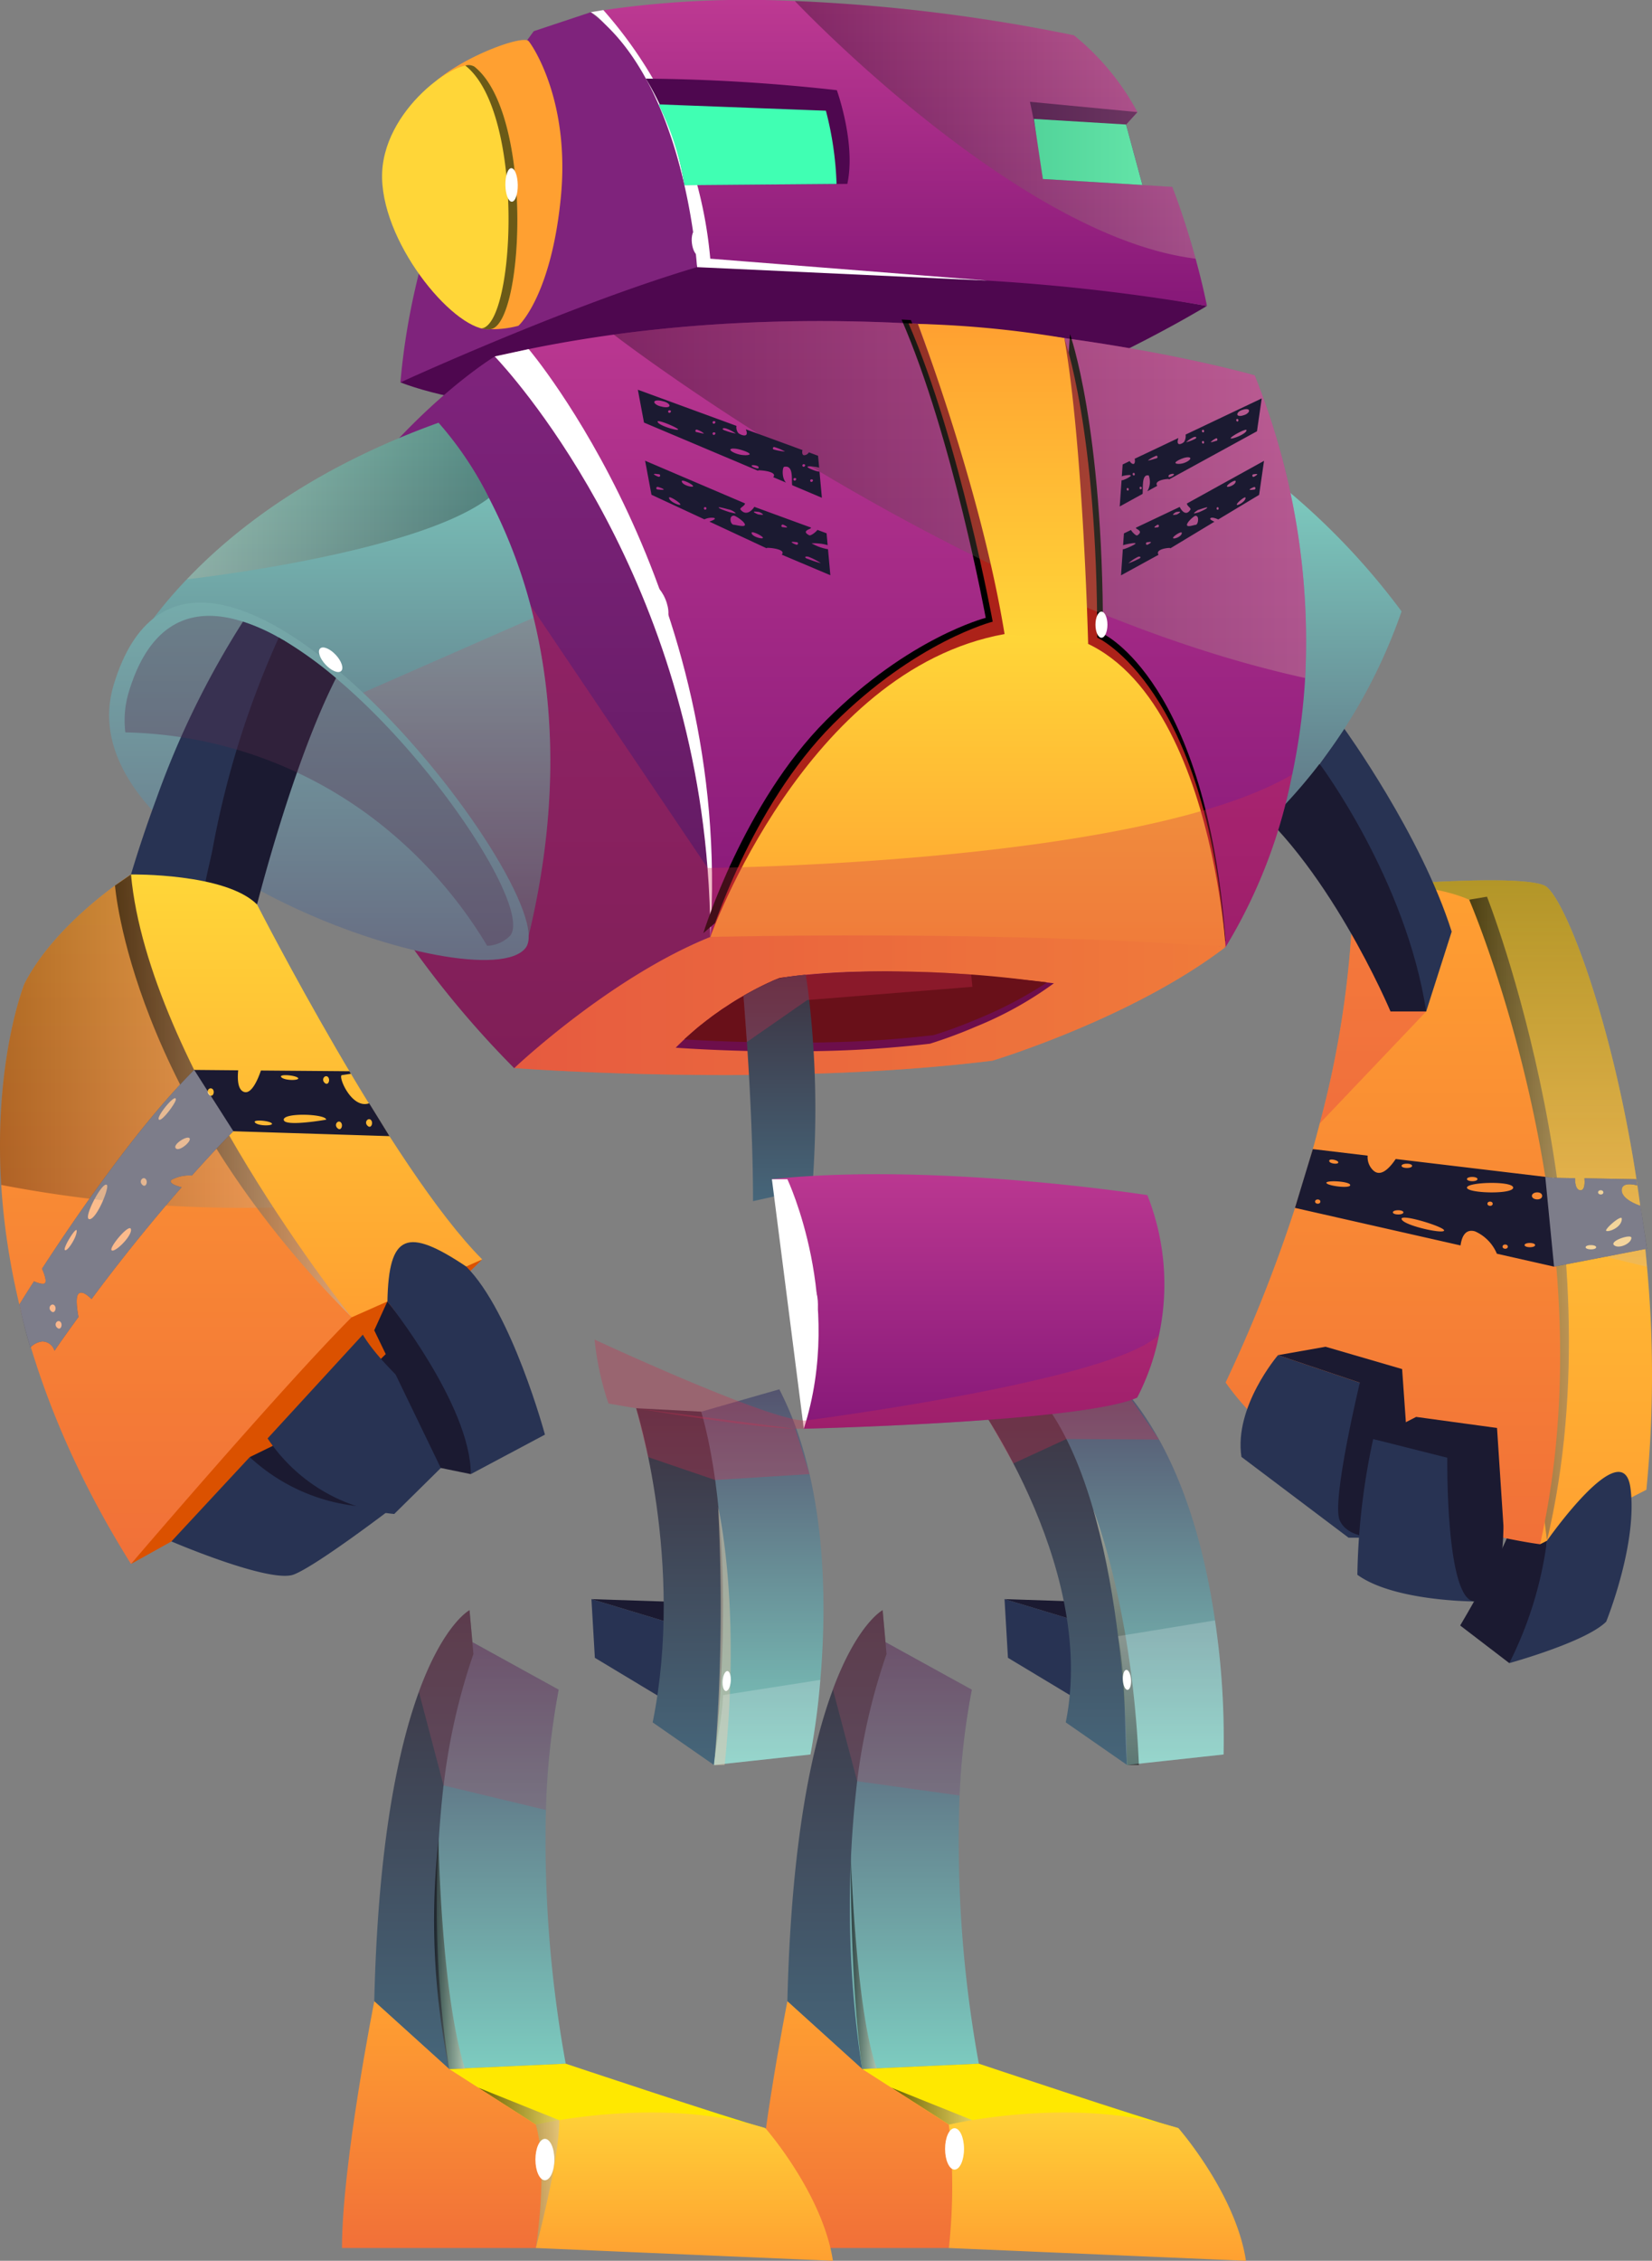<svg xmlns="http://www.w3.org/2000/svg" xmlns:xlink="http://www.w3.org/1999/xlink" width="144.619" height="197.82" viewBox="0 0 144.619 197.82">
  <rect x="0" y="0" width="144.619" height="197.82" fill="#808080" stroke="none"/>
  <defs>
    <linearGradient id="linear-gradient" x1="0.5" y1="1" x2="0.5" gradientUnits="objectBoundingBox">
      <stop offset="0" stop-color="#7dccc0"/>
      <stop offset="0.996" stop-color="#54546f"/>
    </linearGradient>
    <linearGradient id="linear-gradient-2" x1="0.5" y1="1" x2="0.5" gradientUnits="objectBoundingBox">
      <stop offset="0" stop-color="#46667a"/>
      <stop offset="0.996" stop-color="#3c3341"/>
    </linearGradient>
    <linearGradient id="linear-gradient-3" y1="0.5" x2="1" y2="0.5" gradientUnits="objectBoundingBox">
      <stop offset="0"/>
      <stop offset="0.996" stop-color="#cebda2"/>
    </linearGradient>
    <linearGradient id="linear-gradient-4" x1="0.5" y1="1" x2="0.5" gradientUnits="objectBoundingBox">
      <stop offset="0" stop-color="#f17038"/>
      <stop offset="1" stop-color="#ffa031"/>
    </linearGradient>
    <linearGradient id="linear-gradient-5" x1="0.5" y1="1" x2="0.5" gradientUnits="objectBoundingBox">
      <stop offset="0" stop-color="#ffa031"/>
      <stop offset="1" stop-color="#ffd638"/>
    </linearGradient>
    <linearGradient id="linear-gradient-6" x1="0.5" y1="1" x2="0.5" y2="0" xlink:href="#linear-gradient"/>
    <linearGradient id="linear-gradient-7" x1="0.5" y1="1" x2="0.5" y2="0" xlink:href="#linear-gradient-2"/>
    <linearGradient id="linear-gradient-9" x1="0" y1="0.5" x2="1" y2="0.5" xlink:href="#linear-gradient-3"/>
    <linearGradient id="linear-gradient-12" x1="0.5" y1="1" x2="0.5" gradientUnits="objectBoundingBox">
      <stop offset="0.004" stop-color="#cebda2"/>
      <stop offset="1"/>
    </linearGradient>
    <linearGradient id="linear-gradient-16" x1="0.5" y1="1" x2="0.5" y2="0" xlink:href="#linear-gradient-3"/>
    <linearGradient id="linear-gradient-22" x1="0.5" y1="1" x2="0.5" gradientUnits="objectBoundingBox">
      <stop offset="0.004" stop-color="#54546f"/>
      <stop offset="1" stop-color="#7dccc0"/>
    </linearGradient>
    <linearGradient id="linear-gradient-23" x1="0" y1="0.5" x2="1" y2="0.5" xlink:href="#linear-gradient-4"/>
    <linearGradient id="linear-gradient-24" x1="0.5" y1="1" x2="0.5" gradientUnits="objectBoundingBox">
      <stop offset="0" stop-color="#861878"/>
      <stop offset="1" stop-color="#bd3992"/>
    </linearGradient>
    <linearGradient id="linear-gradient-25" x1="3.405" y1="2.667" x2="3.405" y2="1.623" gradientUnits="objectBoundingBox">
      <stop offset="0" stop-color="#5a185b"/>
      <stop offset="1" stop-color="#7f237c"/>
    </linearGradient>
    <linearGradient id="linear-gradient-26" x1="6.889" y1="3.105" x2="6.889" y2="2.098" xlink:href="#linear-gradient-4"/>
    <linearGradient id="linear-gradient-27" x1="6.789" y1="3.306" x2="6.789" y2="2.316" xlink:href="#linear-gradient-5"/>
    <linearGradient id="linear-gradient-28" x1="16.089" y1="2.811" x2="17.403" y2="2.811" xlink:href="#linear-gradient-3"/>
    <radialGradient id="radial-gradient" cx="192.969" cy="-2760.53" r="13.952" gradientTransform="matrix(0.452, 0.043, -0.043, 0.452, 51.355, -2180.268)" gradientUnits="userSpaceOnUse">
      <stop offset="0" stop-color="#00e0a1"/>
      <stop offset="1" stop-color="#40ffb3"/>
    </radialGradient>
    <radialGradient id="radial-gradient-2" cx="-130.529" cy="-1675.211" r="6.618" gradientTransform="matrix(0.606, 0.058, -0.058, 0.606, -142.066, -1130.175)" xlink:href="#radial-gradient"/>
    <linearGradient id="linear-gradient-29" x1="0.5" y1="1" x2="0.5" y2="0" xlink:href="#linear-gradient-25"/>
    <radialGradient id="radial-gradient-3" cx="-1385.276" cy="8359.247" r="10.698" gradientTransform="translate(1165.915 -7057.442) scale(1.986 1.986)" gradientUnits="userSpaceOnUse">
      <stop offset="0" stop-color="#cebda2"/>
      <stop offset="1"/>
    </radialGradient>
    <radialGradient id="radial-gradient-4" cx="-2809.704" cy="19388.736" r="5.564" gradientTransform="translate(6606.863 -45636.666) scale(3.51 3.51)" xlink:href="#radial-gradient-3"/>
    <linearGradient id="linear-gradient-36" x1="0.5" y1="1" x2="0.5" gradientUnits="objectBoundingBox">
      <stop offset="0" stop-color="#ffd638"/>
      <stop offset="1" stop-color="#ffa031"/>
    </linearGradient>
    <linearGradient id="linear-gradient-38" x1="0.5" y1="1" x2="0.5" gradientUnits="objectBoundingBox">
      <stop offset="0.004" stop-color="#66667e"/>
      <stop offset="1" stop-color="#7dccc0"/>
    </linearGradient>
    <linearGradient id="linear-gradient-44" x1="81.5" y1="4.389" x2="79.212" y2="3.4" xlink:href="#linear-gradient-3"/>
    <linearGradient id="linear-gradient-45" x1="0" y1="0.5" x2="1" y2="0.5" xlink:href="#linear-gradient-12"/>
    <linearGradient id="linear-gradient-46" x1="0.5" y1="1.002" x2="0.5" y2="0.003" xlink:href="#linear-gradient"/>
    <linearGradient id="linear-gradient-51" x1="0" y1="0.5" x2="1" y2="0.5" xlink:href="#linear-gradient-3"/>
    <linearGradient id="linear-gradient-52" x1="0" y1="0.5" x2="1" y2="0.5" xlink:href="#linear-gradient-3"/>
  </defs>
  <g id="Robo2" transform="translate(261.106 -1176.437)">
    <path id="Path_3659" data-name="Path 3659" d="M-175.416,1357.013l-10.216.464a69.123,69.123,0,0,1-.741-26.316,58.712,58.712,0,0,1,2.786-11.028v-.009l7.555,4.161a63.474,63.474,0,0,0-1.072,9.261A108.186,108.186,0,0,0-175.416,1357.013Z" fill="url(#linear-gradient)"/>
    <path id="Path_3660" data-name="Path 3660" d="M-185.632,1357.477l-6.545-5.929c.33-13.939,2.134-22.307,3.983-27.272,2.143-5.777,4.357-6.947,4.357-6.947l.25,2.8v.009l.09,1.027a54.353,54.353,0,0,0-2.572,11.127v.008A94.215,94.215,0,0,0-185.632,1357.477Z" fill="url(#linear-gradient-2)"/>
    <path id="Path_3661" data-name="Path 3661" d="M-185.63,1357.477l10.214-.466s14.249,4.762,17.477,5.646l-20.1,4.233Z" fill="#ffe800"/>
    <path id="Path_3662" data-name="Path 3662" d="M-178.03,1362.345v10.8s2.051-7.571,2.051-11.19l-7.134-2.864Z" opacity="0.58" fill="url(#linear-gradient-3)"/>
    <path id="Path_3663" data-name="Path 3663" d="M-192.176,1351.549s-2.83,14.224-2.83,21.591h16.966s1.117-6.968,0-10.8l-7.59-4.868Z" fill="url(#linear-gradient-4)"/>
    <path id="Path_3664" data-name="Path 3664" d="M-178.04,1362.345s10.837-2.59,20.1.312c0,0,5.015,5.721,5.908,11.6l-26.009-1.117A49.809,49.809,0,0,0-178.04,1362.345Z" fill="url(#linear-gradient-5)"/>
    <path id="Path_3665" data-name="Path 3665" d="M-176.714,1364.467c0,1-.371,1.811-.829,1.811s-.83-.811-.83-1.811.371-1.81.83-1.81S-176.714,1363.467-176.714,1364.467Z" fill="#fff"/>
    <path id="Path_3666" data-name="Path 3666" d="M-176.032,1324.285a63.474,63.474,0,0,0-1.072,9.261l-8.965-1.251v-.008l-.3-1.126-1.821-6.885c2.143-5.777,4.357-6.947,4.357-6.947l.25,2.8Z" fill="#9f4f66" opacity="0.32"/>
    <path id="Path_3667" data-name="Path 3667" d="M-211.582,1357.013l-10.206.464a68.677,68.677,0,0,1-.795-25.967,58.175,58.175,0,0,1,2.831-11.377v-.009l7.554,4.161a65.694,65.694,0,0,0-1.116,10.529A108.364,108.364,0,0,0-211.582,1357.013Z" fill="url(#linear-gradient-6)"/>
    <path id="Path_3668" data-name="Path 3668" d="M-221.788,1357.477l-6.555-5.929c.322-13.77,2.09-22.1,3.911-27.084,2.17-5.938,4.43-7.135,4.43-7.135l.25,2.8v.009l.089,1.027a54.587,54.587,0,0,0-2.608,11.5h-.009A94.372,94.372,0,0,0-221.788,1357.477Z" fill="url(#linear-gradient-7)"/>
    <path id="Path_3669" data-name="Path 3669" d="M-212.2,1324.285a65.694,65.694,0,0,0-1.116,10.529l-8.957-2.152h-.009l-.3-1.152-1.849-7.019v-.027c2.17-5.938,4.43-7.135,4.43-7.135l.25,2.8Z" fill="#9f4f66" opacity="0.32"/>
    <path id="Path_3670" data-name="Path 3670" d="M-221.793,1357.477l10.214-.466s14.249,4.762,17.477,5.646l-20.1,4.233Z" fill="#ffe800"/>
    <path id="Path_3671" data-name="Path 3671" d="M-214.2,1362.345s10.837-2.59,20.1.312c0,0,5.015,5.721,5.908,11.6l-26.009-1.117A49.809,49.809,0,0,0-214.2,1362.345Z" fill="url(#linear-gradient-5)"/>
    <path id="Path_3672" data-name="Path 3672" d="M-214.2,1362.345v10.8s2.052-7.571,2.052-11.19l-7.134-2.864Z" opacity="0.58" fill="url(#linear-gradient-9)"/>
    <path id="Path_3673" data-name="Path 3673" d="M-228.34,1351.549s-2.829,14.224-2.829,21.591H-214.2s1.117-6.968,0-10.8l-7.59-4.868Z" fill="url(#linear-gradient-4)"/>
    <path id="Path_3674" data-name="Path 3674" d="M-212.575,1365.4c0,1-.372,1.81-.83,1.81s-.83-.81-.83-1.81.372-1.811.83-1.811S-212.575,1364.4-212.575,1365.4Z" fill="#fff"/>
    <path id="Path_3675" data-name="Path 3675" d="M-128.979,1321.961l-4.3-3.292s3.962-6.642,4.688-9.209l2.907,1.793S-125.881,1318.864-128.979,1321.961Z" fill="#1b1a31"/>
    <path id="Path_3676" data-name="Path 3676" d="M-116.979,1306.792l-9.305,4.768-16.369-57.445s1.411-.134,3.43-.277c4.366-.312,11.564-.687,13.314.081,1.911.839,7.394,15.323,8.983,33.352A102.657,102.657,0,0,1-116.979,1306.792Z" fill="url(#linear-gradient-5)"/>
    <path id="Path_3677" data-name="Path 3677" d="M-116.926,1287.271a103.968,103.968,0,0,1-13.823-4.152l-8.474-29.281c4.366-.312,11.564-.687,13.314.081C-124,1254.758-118.515,1269.242-116.926,1287.271Z" opacity="0.3" fill="url(#linear-gradient-12)"/>
    <path id="Path_3678" data-name="Path 3678" d="M-179.546,1331.762h7.088a20.933,20.933,0,0,0,1.674-22.3l-8.762-.968Z" fill="url(#linear-gradient-6)"/>
    <path id="Path_3679" data-name="Path 3679" d="M-174.356,1320.127c0,6.426-2.324,11.635-5.19,11.635s-5.19-5.209-5.19-11.635,2.323-11.635,5.19-11.635S-174.356,1313.7-174.356,1320.127Z" fill="url(#linear-gradient-7)"/>
    <path id="Path_3680" data-name="Path 3680" d="M-165.449,1325.961l-7.419-4.465-.3-5.135,9.612,2.9Z" fill="#283353"/>
    <path id="Path_3681" data-name="Path 3681" d="M-173.165,1316.362l7.9.26,7.9,1.377-6.184,1.265Z" fill="#1b1a31"/>
    <path id="Path_3682" data-name="Path 3682" d="M-153.993,1329.956l-8.457.92a93.588,93.588,0,0,0-1.518-11.27,127.04,127.04,0,0,0-5.858-20.6l7.135-1c4.813,5.51,6.983,13.564,7.948,20.217A69.841,69.841,0,0,1-153.993,1329.956Z" fill="url(#linear-gradient-6)"/>
    <path id="Path_3683" data-name="Path 3683" d="M-162.45,1330.876a168.474,168.474,0,0,0-2.963-22.384s3.413,8.316,4.008,22.381Z" opacity="0.58" fill="url(#linear-gradient-16)"/>
    <path id="Path_3684" data-name="Path 3684" d="M-169.825,1299l-6.528-1s11.373,15.157,8.546,29.147l5.357,3.721S-162.45,1308.492-169.825,1299Z" fill="url(#linear-gradient-7)"/>
    <path id="Path_3685" data-name="Path 3685" d="M-132.49,1255.16l1.558-.262s11.656,29.442,5.251,56.355Z" opacity="0.58" fill="url(#linear-gradient-3)"/>
    <path id="Path_3686" data-name="Path 3686" d="M-215.709,1331.762h7.088a20.933,20.933,0,0,0,1.674-22.3l-8.762-.968Z" fill="url(#linear-gradient-6)"/>
    <path id="Path_3687" data-name="Path 3687" d="M-210.519,1320.127c0,6.426-2.324,11.635-5.19,11.635s-5.19-5.209-5.19-11.635,2.323-11.635,5.19-11.635S-210.519,1313.7-210.519,1320.127Z" fill="url(#linear-gradient-7)"/>
    <path id="Path_3688" data-name="Path 3688" d="M-201.612,1325.961l-7.419-4.465-.3-5.135,9.612,2.9Z" fill="#283353"/>
    <path id="Path_3689" data-name="Path 3689" d="M-209.328,1316.362l7.9.26,7.9,1.377-6.184,1.265Z" fill="#1b1a31"/>
    <path id="Path_3690" data-name="Path 3690" d="M-125.681,1311.253a33.2,33.2,0,0,1-3.3,10.708s6.7-1.841,8.484-3.627c0,0,2.79-6.865,2.12-11.721S-125.681,1311.253-125.681,1311.253Z" fill="#283353"/>
    <path id="Path_3691" data-name="Path 3691" d="M-126.284,1311.56s-19.2-2.375-27.531-14.153a128.581,128.581,0,0,0,8.242-22.673,85.813,85.813,0,0,0,2.894-19.083c.018-.509.026-1.027.026-1.536,0,0,5.7-.857,10.163,1.045C-132.49,1255.16-120.033,1283.923-126.284,1311.56Z" fill="url(#linear-gradient-4)"/>
    <path id="Path_3692" data-name="Path 3692" d="M-136.25,1264.938l-9.323,9.8a85.813,85.813,0,0,0,2.894-19.083l.4-.223Z" fill="#db2e4f" opacity="0.32"/>
    <path id="Path_3693" data-name="Path 3693" d="M-145.577,1243.283l2.154-3.079s6.724,9.276,9.4,17.751l-2.233,6.986Z" fill="#283353"/>
    <path id="Path_3694" data-name="Path 3694" d="M-145.577,1243.283s7.538,10.049,9.324,21.658h-3.125s-5.633-13.4-13.458-19.2Z" fill="#1b1a31"/>
    <path id="Path_3695" data-name="Path 3695" d="M-149.251,1218.655a61.6,61.6,0,0,1,10.84,11.278,47.39,47.39,0,0,1-14.425,20.891C-163.638,1259.583-149.251,1218.655-149.251,1218.655Z" fill="url(#linear-gradient-22)"/>
    <path id="Path_3696" data-name="Path 3696" d="M-153.815,1259.3c-8.188,6.269-20.413,9.948-20.413,9.948-19.217,2.384-41.863.643-41.863.643a1.064,1.064,0,0,0,.1-.089,52.584,52.584,0,0,1,16.842-11.3c.071-.027.151-.063.223-.09,12.8-2.009,30.433-.687,39.389.232.25.027.491.045.732.072.027,0,.063.009.09.009,2.393.25,4.045.455,4.643.536C-153.984,1259.276-153.9,1259.294-153.815,1259.3Z" fill="url(#linear-gradient-23)"/>
    <path id="Path_3697" data-name="Path 3697" d="M-168.844,1262.473a31.665,31.665,0,0,1-6.84,3.8,41.5,41.5,0,0,1-4.018,1.491,99.639,99.639,0,0,1-10.314.652h-.268c-1.947.035-3.777.018-5.385-.018-3.741-.09-6.286-.286-6.286-.286q.375-.375.75-.723c.259-.241.527-.474.786-.7s.518-.446.776-.643c.2-.16.393-.312.59-.455.259-.206.518-.393.768-.563.187-.134.366-.268.553-.384s.367-.241.545-.357c.4-.259.795-.5,1.161-.7v-.009c.205-.116.393-.224.581-.322.517-.286.973-.518,1.357-.7.107-.054.214-.1.312-.143.081-.036.152-.072.224-.107a.128.128,0,0,0,.053-.018c.429-.2.67-.277.67-.277.705-.107,1.438-.205,2.2-.277a.142.142,0,0,1,.062,0,64.281,64.281,0,0,1,6.76-.286h.473c2.572.036,5.072.161,7.269.322,2.045.143,3.813.321,5.081.455a1.847,1.847,0,0,1,.313.036c.205.018.393.045.562.063.25.026.474.053.661.08Z" fill="#3f004a"/>
    <path id="Path_3698" data-name="Path 3698" d="M-169.451,1262.4a35.251,35.251,0,0,1-6.26,3.268c-.928.393-1.759.7-2.384.92-.786.277-1.268.42-1.268.42a92.855,92.855,0,0,1-9.5.634,1.458,1.458,0,0,1-.2.009c-.33.009-.661.009-.982.009-.089.008-.179.008-.259.008-.973.009-1.9.009-2.795,0-.929-.008-1.813-.026-2.625-.053-2.661-.063-4.662-.179-5.483-.232.259-.241.527-.474.786-.7s.518-.446.776-.643c.2-.16.393-.312.59-.455.259-.206.518-.393.768-.563.187-.134.366-.268.553-.384s.367-.241.545-.357c.4-.259.795-.5,1.161-.7v-.009c.205-.116.393-.224.581-.322.517-.286.973-.518,1.357-.7.107-.054.214-.1.312-.143.081-.036.152-.072.224-.107a.128.128,0,0,0,.053-.018c.429-.2.67-.277.67-.277.741-.089,1.473-.17,2.206-.241h.062c.384-.036.768-.072,1.152-.1,1.92-.143,3.813-.215,5.6-.224h.473c1.679,0,3.278.045,4.769.116.875.045,1.7.1,2.491.152,2.081.152,3.813.349,5.09.509a1.847,1.847,0,0,1,.313.036c.205.018.393.045.562.063C-169.862,1262.348-169.638,1262.375-169.451,1262.4Z" fill="#390300"/>
    <path id="Path_3699" data-name="Path 3699" d="M-155.449,1203.207s-10.95,6.657-21.237,9.489c0,0-36.532,2.125-49.369-2.8l26.384-14.473Z" fill="#4e074f"/>
    <path id="Path_3700" data-name="Path 3700" d="M-155.449,1203.206a175.339,175.339,0,0,0-19.217-2.214l-.295-.027c-12.68-.9-25.119-1.152-25.119-1.152-4.563-20.5-9.323-22.307-9.323-22.307.375-.062.75-.125,1.125-.178a86.71,86.71,0,0,1,16.753-.8,152.306,152.306,0,0,1,24.432,3,22.037,22.037,0,0,1,5.554,6.716l-.991,1.089,1.437,5.3,2.6.161h.009c.884,2.3,1.554,4.51,2.045,6.287C-155.761,1201.545-155.449,1203.206-155.449,1203.206Z" fill="url(#linear-gradient-24)"/>
    <path id="Path_3701" data-name="Path 3701" d="M-174.666,1200.992l-25.414-1.179c-4.563-20.5-9.323-22.307-9.323-22.307l1.116-.187.009.009a37.9,37.9,0,0,1,9.35,21.744l23.967,1.893Z" fill="#fff"/>
    <path id="Path_3702" data-name="Path 3702" d="M-209.4,1177.51l-4.979,1.656a60.516,60.516,0,0,0-11.675,30.731s14.774-6.777,25.966-10.084C-200.089,1199.813-201.02,1183.69-209.4,1177.51Z" fill="url(#linear-gradient-25)"/>
    <path id="Path_3703" data-name="Path 3703" d="M-218.163,1205.243a8.726,8.726,0,0,0,2.435-.3c.327-.27,2.943-3.1,3.726-11.318s-2.368-13.036-2.824-13.587-5.282,1.15-8.016,3.408S-218.163,1205.243-218.163,1205.243Z" fill="url(#linear-gradient-26)"/>
    <path id="Path_3704" data-name="Path 3704" d="M-219.584,1182.261c-1.21-.958-8.22,3.763-8.073,9.794s6.57,13.56,9.494,13.188S-214.362,1186.4-219.584,1182.261Z" fill="url(#linear-gradient-27)"/>
    <path id="Path_3705" data-name="Path 3705" d="M-219.584,1182.261a.976.976,0,0,0-.788-.083l.016.009c5.222,4.135,4.344,22.611,1.42,22.983h-.033a2.16,2.16,0,0,0,.806.072C-215.24,1204.871-214.362,1186.4-219.584,1182.261Z" opacity="0.58" fill="url(#linear-gradient-28)"/>
    <path id="Path_3706" data-name="Path 3706" d="M-215.78,1192.612c.013.809-.218,1.47-.518,1.475s-.553-.648-.566-1.457.218-1.471.518-1.476S-215.794,1191.8-215.78,1192.612Z" fill="#fff"/>
    <path id="Path_3707" data-name="Path 3707" d="M-204.565,1183.317a161.3,161.3,0,0,1,16.716,1.012s1.688,4.644.919,8.2l-14.262.115A25.361,25.361,0,0,0-204.565,1183.317Z" fill="#4e074f"/>
    <path id="Path_3708" data-name="Path 3708" d="M-162.53,1187.331l1.433,5.295-8.714-.526c-.38-3.355-1.132-6.755-1.132-6.755l9.4.9Z" fill="#4e074f"/>
    <path id="Path_3709" data-name="Path 3709" d="M-158.484,1192.785h-.009a.013.013,0,0,0,0-.018A.028.028,0,0,1-158.484,1192.785Z" fill="#4e074f"/>
    <path id="Path_3710" data-name="Path 3710" d="M-158.484,1192.785h-.009a.013.013,0,0,0,0-.018A.028.028,0,0,1-158.484,1192.785Z" fill="#4e074f"/>
    <path id="Path_3711" data-name="Path 3711" d="M-203.462,1185.57l14.657.555a28.848,28.848,0,0,1,.932,6.409l-13.319.108A24.011,24.011,0,0,0-203.462,1185.57Z" fill="url(#radial-gradient)"/>
    <path id="Path_3712" data-name="Path 3712" d="M-170.6,1186.843l8.069.488,1.433,5.294-8.714-.525Z" fill="url(#radial-gradient-2)"/>
    <path id="Path_3713" data-name="Path 3713" d="M-198.928,1258.419c-.072.027-.152.063-.223.09-8.207,3.393-15.9,10.421-16.842,11.3a1.064,1.064,0,0,1-.1.089,84.808,84.808,0,0,1-12.252-15.636,85.99,85.99,0,0,1-9.707-21.691c7.885-17.484,20.253-24.941,20.253-24.941l.054.054c14.68,13.707,17.958,34.523,18.654,44.7C-198.839,1256.115-198.928,1258.419-198.928,1258.419Z" fill="url(#linear-gradient-29)"/>
    <path id="Path_3714" data-name="Path 3714" d="M-146.85,1235.764a56.812,56.812,0,0,1-1.134,8.448h-.009a45.835,45.835,0,0,1-5.822,15.091c-.089-.009-.169-.027-.259-.035-1.473-.206-3.027-.384-4.643-.536-.027,0-.063-.009-.09-.009-.241-.027-.482-.045-.732-.072-16.886-1.473-39.389-.232-39.389-.232q0-3.108-.241-6.045c-2.09-26.933-17.538-43.6-18.574-44.694l-.054-.054,2.893-.625.081-.017c2.491-.509,4.983-.929,7.447-1.268,29.62-4.046,56.106,3.563,56.106,3.563A62.525,62.525,0,0,1-146.85,1235.764Z" fill="url(#linear-gradient-24)"/>
    <path id="Path_3715" data-name="Path 3715" d="M-198.928,1258.419q0-3.108-.241-6.045c-2.09-26.933-17.538-43.6-18.574-44.694l-.054-.054,2.893-.625.081-.017S-196.928,1228.085-198.928,1258.419Z" fill="#fff"/>
    <path id="Path_3716" data-name="Path 3716" d="M-229.346,1293.219l4.018-1.514,4.316,9.747-5.581-1.493Z" fill="#1b1a31"/>
    <path id="Path_3717" data-name="Path 3717" d="M-152.429,1303.916l9.376,7.069h2.679l-2.084-.931s-1.222-7.18.877-12.463l-7.648-2.577S-153.1,1299.525-152.429,1303.916Z" fill="#283353"/>
    <path id="Path_3718" data-name="Path 3718" d="M-149.229,1295.014l4.167-.735,6.7,1.953.781,11.051-2.79,3.7s-2.735.149-3.46-1.525,1.766-12.034,1.766-12.034Z" fill="#1b1a31"/>
    <path id="Path_3719" data-name="Path 3719" d="M-131.98,1316.566s-7.092,0-10.3-2.336a60.018,60.018,0,0,1,1.385-11.877l7.367,1.563S-134.741,1313.805-131.98,1316.566Z" fill="#283353"/>
    <path id="Path_3720" data-name="Path 3720" d="M-199.534,1258.084s3.515-11.388,10.757-18.63,13.963-8.956,13.963-8.956-2.9-15.838-7.367-26.1l.821.045,8.853,24.387-.67,6.6Z" fill="url(#radial-gradient-3)"/>
    <path id="Path_3721" data-name="Path 3721" d="M-198.924,1258.419s3.514-11.388,10.756-18.63,13.964-8.956,13.964-8.956-2.9-15.838-7.367-26.1l.82.045,8.853,24.387-.669,6.6Z" fill="#ac2219"/>
    <path id="Path_3722" data-name="Path 3722" d="M-140.9,1302.353l3.765-1.935,7.081.968.562,8.55s.1,6.63-2.493,6.63-2.422-12.576-2.422-12.576Z" fill="#1b1a31"/>
    <path id="Path_3723" data-name="Path 3723" d="M-189.293,1323.428a63.966,63.966,0,0,1-.866,6.528l-8.457.92c.242-2.036.4-4.09.483-6.117a126.593,126.593,0,0,0-1.581-24.8l6.831-1.956C-188.7,1306.1-188.712,1316.7-189.293,1323.428Z" fill="url(#linear-gradient-6)"/>
    <path id="Path_3724" data-name="Path 3724" d="M-199.716,1299.958l-5.7-.3s4.273,13.5,1.446,27.491l5.357,3.721S-196.206,1312.353-199.716,1299.958Z" fill="url(#linear-gradient-7)"/>
    <path id="Path_3725" data-name="Path 3725" d="M-167.433,1205.684s2.884,8,2.884,26.207c0,0,9.06,4.158,10.734,26.911l-13.618-18.932-1.516-13.513Z" fill="url(#radial-gradient-4)"/>
    <path id="Path_3726" data-name="Path 3726" d="M-167.935,1206.019s2.884,8,2.884,26.207c0,0,9.562,4.324,11.236,27.077l-14.12-19.1-1.516-13.512Z" fill="#ac2219"/>
    <path id="Path_3727" data-name="Path 3727" d="M-198.924,1258.419s8.343-23.364,25.759-26.5,19.35,27.388,19.35,27.388S-170.767,1257.851-198.924,1258.419Z" fill="url(#linear-gradient-5)"/>
    <path id="Path_3728" data-name="Path 3728" d="M-147.993,1244.212a45.835,45.835,0,0,1-5.822,15.091c-8.188,6.269-20.413,9.948-20.413,9.948-19.217,2.384-41.863.643-41.863.643a84.808,84.808,0,0,1-12.252-15.636v-16.252l13.52-8.841,15.654,23.209.009.009h.071C-197.249,1252.365-161.039,1251.865-147.993,1244.212Z" fill="#d02e4f" opacity="0.32"/>
    <path id="Path_3729" data-name="Path 3729" d="M-146.85,1235.764c-30.12-6.6-60.526-30.048-60.526-30.048,29.62-4.046,56.106,3.563,56.106,3.563A62.525,62.525,0,0,1-146.85,1235.764Z" opacity="0.3" fill="url(#linear-gradient-3)"/>
    <path id="Path_3730" data-name="Path 3730" d="M-156.44,1199.072c-15.083-1.867-33.648-21.039-35.085-22.548a152.306,152.306,0,0,1,24.432,3,22.037,22.037,0,0,1,5.554,6.716l-.991,1.089,1.437,5.3,2.6.161h.009C-157.6,1195.089-156.931,1197.3-156.44,1199.072Z" opacity="0.3" fill="url(#linear-gradient-3)"/>
    <path id="Path_3731" data-name="Path 3731" d="M-180.751,1204.778s5.5,14.352,7.586,27.137l7.317.864s-.431-17.369-2.087-26.76A91.675,91.675,0,0,0-180.751,1204.778Z" fill="url(#linear-gradient-36)"/>
    <path id="Path_3732" data-name="Path 3732" d="M-218.893,1286.635l-22.442,22.027-8.3,4.62,18.2-22.693Z" fill="#db5100"/>
    <path id="Path_3733" data-name="Path 3733" d="M-215.091,1259.375s-4.8-13.7-13.931-21.173c-5.715-4.688-13.126-6.929-22.128-1.839.081-.233,1.652-4.269,6.394-9.234h.009c4.295-4.518,11.216-9.805,22.03-13.7a30.548,30.548,0,0,1,4.411,6.572,45.593,45.593,0,0,1,3.911,10.484C-212.609,1237.836-212.046,1247.507-215.091,1259.375Z" fill="url(#linear-gradient-22)"/>
    <path id="Path_3734" data-name="Path 3734" d="M-215.091,1259.375s-4.8-13.7-13.931-21.173l-.321-1.152,14.948-6.563C-212.609,1237.836-212.046,1247.507-215.091,1259.375Z" fill="#db2e4f" opacity="0.16"/>
    <path id="Path_3735" data-name="Path 3735" d="M-251.157,1236.372c-4.608,15.31,32.359,27.876,36.07,23C-211.568,1254.753-244.013,1212.634-251.157,1236.372Z" fill="url(#linear-gradient-38)"/>
    <path id="Path_3736" data-name="Path 3736" d="M-216.431,1258.294a2.956,2.956,0,0,1-2.027.9c-3.982.563-12.439-1.688-19.618-5.6a42.089,42.089,0,0,1-4.153-2.572c-.1-.062-.187-.134-.286-.2a25.761,25.761,0,0,1-4.9-4.5,11.772,11.772,0,0,1-2.715-5.8,8.54,8.54,0,0,1,.3-3.527c1.875-6.233,5.644-7.564,9.992-6.162a17.056,17.056,0,0,1,3.135,1.393c.169.1.339.2.518.295a34.351,34.351,0,0,1,4.491,3.25C-222.833,1243.221-214.645,1255.955-216.431,1258.294Z" fill="url(#linear-gradient-7)"/>
    <path id="Path_3737" data-name="Path 3737" d="M-236.182,1232.52l-6.045,18.5-.96,2.926-7.006.949s.956-3.661,2.777-8.572a76.592,76.592,0,0,1,7.582-15.493,16.918,16.918,0,0,1,3.134,1.393C-236.53,1232.324-236.361,1232.422-236.182,1232.52Z" fill="#283353"/>
    <path id="Path_3738" data-name="Path 3738" d="M-231.69,1235.771c-2.76,5.429-5.126,13.27-6.385,17.824-.607,2.214-.956,3.652-.956,3.652l-4.156-3.3c.143-.839.513-2.328.674-3.123a79.859,79.859,0,0,1,5.813-18.6c.17.1.339.2.518.294A34.424,34.424,0,0,1-231.69,1235.771Z" fill="#1b1a31"/>
    <path id="Path_3739" data-name="Path 3739" d="M-230.325,1291.7c-6.01,6.018-19.315,21.583-19.315,21.583-8.082-12.9-10.814-24.387-11.359-33.165-.67-10.886,2.027-17.592,2.027-17.592,2.795-5.465,9.332-9.573,9.332-9.573,2.937,11.537,8.4,21.994,12.769,29.129A105.164,105.164,0,0,0-230.325,1291.7Z" fill="url(#linear-gradient-4)"/>
    <path id="Path_3740" data-name="Path 3740" d="M-239.243,1303.934l2.9-1.414,9.753,5.73-8.26,2.493Z" fill="#1b1a31"/>
    <path id="Path_3741" data-name="Path 3741" d="M-246.1,1311.313l6.856-7.379a16.419,16.419,0,0,0,12.65,4.316s-6.7,5.135-8.781,5.954S-246.1,1311.313-246.1,1311.313Z" fill="#283353"/>
    <path id="Path_3742" data-name="Path 3742" d="M-237.68,1302.3a14.954,14.954,0,0,0,11.087,6.611l6.7-6.611s-7.144-5.209-9.451-9.078Z" fill="#283353"/>
    <path id="Path_3743" data-name="Path 3743" d="M-219.9,1305.423l-2.621-.539-5.824-12.045,1.149-2.523S-218.165,1301.107-219.9,1305.423Z" fill="#1b1a31"/>
    <path id="Path_3744" data-name="Path 3744" d="M-216.431,1258.294a2.956,2.956,0,0,1-2.027.9,39.586,39.586,0,0,0-9.885-11.073,37.215,37.215,0,0,0-21.789-7.6,8.54,8.54,0,0,1,.3-3.527c1.875-6.233,5.644-7.564,9.992-6.162a17.056,17.056,0,0,1,3.135,1.393c.169.1.339.2.518.295a34.351,34.351,0,0,1,4.491,3.25C-222.833,1243.221-214.645,1255.955-216.431,1258.294Z" fill="#562e4f" opacity="0.35"/>
    <path id="Path_3745" data-name="Path 3745" d="M-236.871,1282.083A111.763,111.763,0,0,1-261,1280.119c-.67-10.886,2.027-17.592,2.027-17.592,2.795-5.465,9.332-9.573,9.332-9.573C-246.7,1264.491-241.238,1274.948-236.871,1282.083Z" opacity="0.3" fill="url(#linear-gradient-3)"/>
    <path id="Path_3746" data-name="Path 3746" d="M-199.451,1197.593c.074.653-.109,1.211-.408,1.245s-.6-.469-.677-1.122.109-1.211.409-1.245S-199.525,1196.939-199.451,1197.593Z" fill="#fff"/>
    <path id="Path_3747" data-name="Path 3747" d="M-202.866,1228.842c.389.921.363,1.812-.059,1.991s-1.08-.423-1.47-1.344-.363-1.812.059-1.99S-203.256,1227.922-202.866,1228.842Z" fill="#fff"/>
    <ellipse id="Ellipse_16" data-name="Ellipse 16" cx="0.618" cy="1.349" rx="0.618" ry="1.349" transform="translate(-233.53 1233.596) rotate(-42.828)" fill="#fff"/>
    <ellipse id="Ellipse_17" data-name="Ellipse 17" cx="0.524" cy="1.143" rx="0.524" ry="1.143" transform="translate(-165.207 1229.956)" fill="#fff"/>
    <path id="Path_3748" data-name="Path 3748" d="M-249.638,1252.953l-1.4.969s1.351,18.418,20.716,37.782Z" opacity="0.58" fill="url(#linear-gradient-3)"/>
    <path id="Path_3749" data-name="Path 3749" d="M-249.638,1252.953s8.275-.132,11.032,2.625c0,0,11.831,23.174,19.713,31.057l-11.428,5.069S-248.119,1269.534-249.638,1252.953Z" fill="url(#linear-gradient-5)"/>
    <path id="Path_3750" data-name="Path 3750" d="M-242.795,1273.214c.39.921.363,1.812-.059,1.991s-1.08-.423-1.47-1.344-.363-1.812.059-1.991S-243.185,1272.293-242.795,1273.214Z" fill="#fff"/>
    <path id="Path_3751" data-name="Path 3751" d="M-124.42,1281.026c.06.87-.18,1.595-.536,1.619s-.694-.66-.754-1.529.18-1.595.536-1.619S-124.48,1280.157-124.42,1281.026Z" fill="#fff"/>
    <path id="Path_3752" data-name="Path 3752" d="M-162.093,1323.4c.033.481-.1.882-.3.9s-.384-.365-.417-.846.1-.882.3-.9S-162.126,1322.923-162.093,1323.4Z" fill="#fff"/>
    <path id="Path_3753" data-name="Path 3753" d="M-198.581,1330.9a168.484,168.484,0,0,0,.343-22.576s2.036,8.551.568,22.552Z" opacity="0.58" fill="url(#linear-gradient-44)"/>
    <path id="Path_3754" data-name="Path 3754" d="M-197.135,1323.557c-.037.481-.227.858-.424.843s-.326-.417-.289-.9.228-.858.424-.843S-197.1,1323.077-197.135,1323.557Z" fill="#fff"/>
    <path id="Path_3755" data-name="Path 3755" d="M-218.306,1220c-.062.054-.116.1-.178.143-6.519,4.742-25.763,6.93-26.263,6.983,4.295-4.518,11.216-9.805,22.03-13.7A30.548,30.548,0,0,1-218.306,1220Z" opacity="0.3" fill="url(#linear-gradient-45)"/>
    <path id="Path_3756" data-name="Path 3756" d="M-172.4,1304.493l4.647-2.14,8.113.047-3.052-4.4-11.884,2.663Z" fill="#d02e4f" opacity="0.32"/>
    <path id="Path_3757" data-name="Path 3757" d="M-190.237,1305.423l-8.262.515-5.861-2-1.056-4.274,13.928,1.8Z" fill="#d02e4f" opacity="0.32"/>
    <path id="Path_3758" data-name="Path 3758" d="M-190.731,1280.467c0-.027.545-.045.706-.072l-.17.036-.321.072-.045.009a.543.543,0,0,1-.178.017C-190.739,1280.512-190.731,1280.494-190.731,1280.467Z" fill="url(#linear-gradient-46)"/>
    <path id="Path_3759" data-name="Path 3759" d="M-176.291,1280.128l-13.689.259c.089-1.045.142-2.108.169-3.188,0-.063.009-.134.009-.206a119.423,119.423,0,0,0-.625-13.055c-.062-.732-.134-1.456-.2-2.17h.062c0-.018,0-.027-.009-.036a92.449,92.449,0,0,1,14.493-.018c0,.17.045.527.1,1.072A72.793,72.793,0,0,1-176.291,1280.128Z" fill="url(#linear-gradient-6)"/>
    <path id="Path_3760" data-name="Path 3760" d="M-189.8,1276.993c0,.072-.009.143-.009.206-.071,1.75-.169,2.884-.169,3.188l-.045.008-.17.036-.321.072-.045.009-4.626,1.026c0-4.929-.294-10.349-.535-13.921-.17-2.456-.3-4.045-.3-4.045a25.15,25.15,0,0,1,2.474-1.268s.3-.322,2.92-.572a.054.054,0,0,1,.009.036h.062c.107.732.206,1.455.286,2.161A85.2,85.2,0,0,1-189.8,1276.993Z" fill="url(#linear-gradient-7)"/>
    <path id="Path_3761" data-name="Path 3761" d="M-159.637,1293.219a20.516,20.516,0,0,1-1.92,5.509c-4.759,2.152-29.182,2.724-29.182,2.724.026-.241.053-.482.071-.714h.009a42.792,42.792,0,0,0-2.84-21.048.25.25,0,0,0-.036-.071c14.288-1.518,32.871,1.393,32.871,1.393A21.182,21.182,0,0,1-159.637,1293.219Z" fill="url(#linear-gradient-24)"/>
    <path id="Path_3762" data-name="Path 3762" d="M-193.532,1279.621h1.356s5.031,10.64,1.436,21.83Z" fill="#fff"/>
    <path id="Path_3763" data-name="Path 3763" d="M-190.623,1300.738c-.063.464-.116.714-.116.714-3.992.125-17.1-2.206-17.1-2.206a25.022,25.022,0,0,1-1.215-5.581,47.125,47.125,0,0,1,.429-12.127l15.091-1.919a.25.25,0,0,1,.036.071C-189.016,1287.512-190.2,1297.942-190.623,1300.738Z" fill="url(#linear-gradient-29)"/>
    <path id="Path_3764" data-name="Path 3764" d="M-159.637,1293.219a20.516,20.516,0,0,1-1.92,5.509c-4.759,2.152-29.182,2.724-29.182,2.724-3.992.125-17.1-2.206-17.1-2.206a25.022,25.022,0,0,1-1.215-5.581l.009-.009s15.217,7.073,18.378,7.082h.045C-189.525,1300.595-163.629,1297.21-159.637,1293.219Z" fill="#d02e4f" opacity="0.32"/>
    <path id="Path_3765" data-name="Path 3765" d="M-189.514,1290.271c.06.87-.18,1.595-.536,1.619s-.694-.66-.754-1.529.179-1.595.536-1.619S-189.575,1289.4-189.514,1290.271Z" fill="#fff"/>
    <path id="Path_3766" data-name="Path 3766" d="M-175.979,1262.786l-14.3,1.143-.152.009-5.295,3.679c-.17-2.456-.3-4.045-.3-4.045a25.15,25.15,0,0,1,2.474-1.268s.3-.322,2.92-.572a.054.054,0,0,1,.009.036h.062c0-.018,0-.027-.009-.036a92.449,92.449,0,0,1,14.493-.018C-176.077,1261.884-176.032,1262.241-175.979,1262.786Z" fill="#d02e4f" opacity="0.32"/>
    <path id="Path_3767" data-name="Path 3767" d="M-197.808,1324.759l8.515-1.331a63.966,63.966,0,0,1-.866,6.528l-8.457.92C-198.374,1328.84-197.888,1326.786-197.808,1324.759Z" fill="#fff" opacity="0.2"/>
    <path id="Path_3768" data-name="Path 3768" d="M-153.993,1329.956l-8.457.92c-.268-3.858-.081-7.68-.777-11.27l8.484-1.384A69.841,69.841,0,0,1-153.993,1329.956Z" fill="#fff" opacity="0.2"/>
    <path id="Path_3769" data-name="Path 3769" d="M-221.793,1357.477a65.278,65.278,0,0,1-.926-20.074s.2,13.341,2.321,20.074Z" opacity="0.58" fill="url(#linear-gradient-51)"/>
    <path id="Path_3770" data-name="Path 3770" d="M-185.63,1357.477s-1-6.134-1-18.676c0,0,.44,13.724,2.284,18.618Z" opacity="0.58" fill="url(#linear-gradient-52)"/>
    <path id="Path_3771" data-name="Path 3771" d="M-228.789,1272.975c-1.563.553-2.786-2.465-2.376-2.465l.777-.116-.134-.223-7.742-.063c-.286.84-.848,2.117-1.5,1.867-.536-.206-.563-1.117-.491-1.885l-3.849-.035c-5,4.991-10.466,13-13.323,17.395.223.509.419,1.1.25,1.268-.125.125-.527.018-.956-.161-.812,1.259-1.277,2.027-1.277,2.027.313,1.483.661,2.769.965,3.76a1.65,1.65,0,0,1,1.045-.527,1.117,1.117,0,0,1,1.062.813c.706-1.027,1.411-2,2.1-2.956v-.009c-.152-.84-.25-1.768,0-2.018.285-.286.785.1,1.143.464,2.982-4.009,5.733-7.322,7.885-9.787-.554-.143-1.161-.375-.884-.652a3.321,3.321,0,0,1,1.786-.375c2.241-2.509,3.634-3.875,3.634-3.875l13.663.428Zm-27.852,18.181c-.322-.313.062-.741.3-.5S-256.329,1291.468-256.641,1291.156Zm.526,1.446c-.321-.312.063-.741.3-.5S-255.8,1292.915-256.115,1292.6Zm.688-6.786c-.188-.188,1.036-2.152,1.036-1.679C-254.391,1284.735-255.239,1286-255.427,1285.816Zm2.152-2.7c-.625,0,1.143-3.375,1.527-2.991C-251.516,1280.351-252.641,1283.119-253.275,1283.119Zm1.938,2.715c-.25-.25,1.7-2.545,1.7-1.768C-249.64,1284.7-251.087,1286.084-251.337,1285.834Zm2.679-5.733c-.322-.313.062-.741.3-.5S-248.346,1280.413-248.658,1280.1Zm1.455-5.706c-.241-.242,1.492-2.358,1.492-1.751C-245.711,1272.939-246.962,1274.636-247.2,1274.4Zm1.492,2.527c-.322-.313.946-1.134,1.187-.893S-245.4,1277.234-245.711,1276.922Zm2.911-4.688a.337.337,0,0,1-.116-.313.253.253,0,0,1,.419-.187c.206.2.072.634-.16.58A.215.215,0,0,1-242.8,1272.234Zm7.778-1.483c.241.241-1.134.268-1.447-.044S-235.264,1270.51-235.022,1270.751Zm-2.3,3.973c.241.241-1.134.268-1.447-.045S-237.559,1274.483-237.318,1274.724Zm1.054-.312c0-.642,3.715-.5,3.715,0C-232.549,1274.412-236.264,1275.064-236.264,1274.412Zm3.572-3.232c-.321-.313.063-.741.3-.5S-232.379,1271.492-232.692,1271.18Zm1.125,3.969c-.322-.312.062-.741.3-.5S-231.255,1275.462-231.567,1275.149Zm2.635-.21c-.322-.312.062-.741.3-.5S-228.62,1275.252-228.932,1274.939Z" fill="#1b1a31"/>
    <path id="Path_3772" data-name="Path 3772" d="M-240.675,1275.422s-1.393,1.366-3.634,3.875a3.321,3.321,0,0,0-1.786.375c-.277.277.33.509.884.652-2.152,2.465-4.9,5.778-7.885,9.787-.358-.366-.858-.75-1.143-.464-.25.25-.152,1.178,0,2.018v.009c-.688.955-1.393,1.929-2.1,2.956a1.117,1.117,0,0,0-1.062-.813,1.65,1.65,0,0,0-1.045.527c-.3-.991-.652-2.277-.965-3.76,0,0,.465-.768,1.277-2.027.429.179.831.286.956.161.169-.17-.027-.759-.25-1.268,2.857-4.393,8.322-12.4,13.323-17.395l1.188,1.866.259.393Z" fill="#fff" opacity="0.43"/>
    <path id="Path_3773" data-name="Path 3773" d="M-117.5,1281.949c-.652-.232-1.634-.7-1.634-1.366,0-.634.777-.563,1.357-.42l-.08-.544-4.546-.081c.045.473.009,1.045-.33,1.045-.411,0-.482-.589-.491-1.054l-1.956-.035-.652-.081-13.091-1.563c-.509.76-1.313,1.652-1.991.974a1.591,1.591,0,0,1-.465-1.268l-4.8-.572-1.563,5.144,14.494,3.286c.1-.723.4-1.482,1.268-1.232a3.689,3.689,0,0,1,1.911,1.955l5.009,1.134,8.135-1.571Zm-26.45-3.8c0,.2-.795.116-.795-.134S-143.947,1277.958-143.947,1278.145Zm-1.045,1.786c0-.25,2.089-.134,2.089.2S-144.992,1280.19-144.992,1279.931Zm10.3,4.2c-.268.268-3.715-.527-3.715-1.054C-138.411,1282.619-134.428,1283.86-134.7,1284.128Zm2.009-3.777c0-.5,4.045-.607,4.045,0S-132.687,1280.86-132.687,1280.351Zm5.045,5.027c0-.25.92-.25.92,0S-127.642,1285.628-127.642,1285.378Zm-10.769-6.935c0-.25.92-.25.92,0S-138.411,1278.693-138.411,1278.443Zm16.114,7.123c0-.25.92-.25.92,0S-122.3,1285.816-122.3,1285.566Zm-16.875-3.053c0-.25.92-.25.92,0S-139.172,1282.763-139.172,1282.513Zm6.485-2.912c0-.25.92-.25.92,0S-132.687,1279.851-132.687,1279.6Zm-13.294,1.971c0-.25.46-.25.46,0S-145.981,1281.822-145.981,1281.572Zm15.087.187c0-.25.46-.25.46,0S-130.894,1282.009-130.894,1281.759Zm9.688-.995c0-.25.459-.25.459,0S-121.206,1281.014-121.206,1280.764Zm-8.364,4.75c0-.25.46-.25.46,0S-129.57,1285.764-129.57,1285.514Zm2.571-4.443c0-.384.893-.434.893,0S-127,1281.464-127,1281.071Zm6.5,3.057c-.151-.152,1.367-1.473,1.367-1.054C-119.131,1283.869-120.346,1284.28-120.5,1284.128Zm.679,1.25c-.384-.384,1.527-1,1.527-.643C-118.292,1285.262-119.435,1285.762-119.819,1285.378Z" fill="#1b1a31"/>
    <path id="Path_3774" data-name="Path 3774" d="M-116.926,1285.7l-8.135,1.571-.768-7.858.652.081,1.956.035c.009.465.08,1.054.491,1.054.339,0,.375-.572.33-1.045l4.546.081.08.544c-.58-.143-1.357-.214-1.357.42,0,.67.982,1.134,1.634,1.366Z" fill="#fff" opacity="0.43"/>
    <path id="Path_3775" data-name="Path 3775" d="M-189.366,1217.714v-.01a.805.805,0,0,1-.207-.031c-.258-.062-.872-.295-.841-.388s.676-.016.934.046c.031.011.063.021.083.031l-.093-1.044-.806-.3a.5.5,0,0,1-.447.251c-.155-.041-.153-.313-.122-.406a.074.074,0,0,1,.021-.041l-4.973-1.82c.36.844-.509.474-.652.331a.794.794,0,0,1-.165-.631l-8.633-3.163.538,2.874,9.987,4.218c0-.031.021-.041.072-.041.4,0,1.644.155,1.251.6l1.127.475c-.4-.4-.327-1.347-.165-1.38.855-.177.62,1.142.7,1.608l2.6,1.1Zm-14.454-6.121c.021-.134.362-.155.724-.051.362.072.62.258.6.413-.052.135-.362.155-.724.052C-203.592,1211.935-203.871,1211.717-203.82,1211.593Zm.28,1.727c0-.2,1.8.548,1.8.7S-203.54,1213.661-203.54,1213.32Zm3.422.93a.114.114,0,0,1-.114-.113.115.115,0,0,1,.114-.114,2.03,2.03,0,0,1,.63.331C-199.488,1214.416-200.056,1214.25-200.118,1214.25Zm3.664,1.937c-.418-.113-.741-.3-.711-.415s.4-.112.823,0,.892.3.861.408S-196.036,1216.3-196.454,1216.187Zm1.5,1.2c-.209-.056-.37-.151-.355-.207s.2-.056.411,0,.217.147.2.2S-194.747,1217.445-194.955,1217.389Zm3.418,1.106a.115.115,0,0,1-.114-.114.115.115,0,0,1,.114-.114c.062,0,.134.027.134.089A.158.158,0,0,1-191.537,1218.495Zm1.467.113a.114.114,0,0,1-.114-.113.115.115,0,0,1,.114-.114c.062,0,.134.027.134.089A.157.157,0,0,1-190.07,1218.608Zm-.684-1.323a.114.114,0,0,1-.113-.114.114.114,0,0,1,.113-.114c.062,0,.135.028.135.09A.158.158,0,0,1-190.754,1217.285Zm-7.86-2.79a.115.115,0,0,1-.114-.114.115.115,0,0,1,.114-.114c.062,0,.134.028.134.09A.157.157,0,0,1-198.614,1214.495Zm0-.98a.115.115,0,0,1-.114-.114.115.115,0,0,1,.114-.114c.062,0,.134.027.134.089A.157.157,0,0,1-198.614,1213.515Zm-3.891-.95a.115.115,0,0,1-.114-.114.114.114,0,0,1,.114-.113c.062,0,.134.027.134.089A.157.157,0,0,1-202.505,1212.565Zm4.9,1.551c-.145-.031-.258-.114-.238-.165s.145-.062.29-.021a3.3,3.3,0,0,1,.858.444A5.3,5.3,0,0,1-197.606,1214.116Zm4.27,1.665a.115.115,0,0,1-.114-.114.115.115,0,0,1,.114-.114,4.388,4.388,0,0,1,.951.4A6.268,6.268,0,0,1-193.336,1215.781Z" fill="#1b1a31"/>
    <path id="Path_3776" data-name="Path 3776" d="M-188.415,1226.771l-.206-2.275v-.01a.759.759,0,0,1-.207-.031,4.279,4.279,0,0,1-1.232-.479,4.5,4.5,0,0,1,1.325.138.591.591,0,0,1,.083.031l-.093-1.044-.807-.3c-.021.093-.56.551-.711.473-.738-.377.111-.535.142-.628a.083.083,0,0,1,.021-.042l-4.973-1.819c-.176.3-.71.849-1.2.248-.13-.158.367-.3.387-.548l-8.746-3.733.558,2.978,4.632,2.151a1.485,1.485,0,0,1,.858-.124c.186.082-.114.217-.424.32l5.014,2.337c0-.031.021-.042.073-.042.4,0,1.644.155,1.251.6Zm-15.012-8.612c-.062,0-.434-.166-.434-.228s.372,0,.434,0a.115.115,0,0,1,.114.114A.115.115,0,0,1-203.427,1218.159Zm.889,1.83c0-.2.993.434.993.589S-202.538,1220.33-202.538,1219.989Zm3.164,1.044a.115.115,0,0,1-.114-.114.115.115,0,0,1,.114-.114.115.115,0,0,1,.114.114A.115.115,0,0,1-199.374,1221.033Zm-4.166-1.766a.115.115,0,0,1-.114-.114.115.115,0,0,1,.114-.114c.062,0,.537.166.537.228S-203.478,1219.267-203.54,1219.267Zm6.327,1.993a8.249,8.249,0,0,1-.821-.3c-.622-.341.759.075.821.075a1.41,1.41,0,0,1,.513.3C-196.7,1221.4-197.151,1221.26-197.213,1221.26Zm1.9,1.8c0-.2.993.279.993.434S-195.311,1223.4-195.311,1223.059Zm-6.111-4.518c0-.2.992.28.992.435S-201.422,1218.883-201.422,1218.541Zm11.1,6.617a5.208,5.208,0,0,1,1.075.558,9.419,9.419,0,0,1-1.127-.372c-.145-.031-.258-.114-.238-.165S-190.472,1225.117-190.327,1225.158Zm-1.034-1.282a.114.114,0,0,1,.113.114.114.114,0,0,1-.113.113c-.062,0-.445-.165-.445-.227S-191.423,1223.876-191.361,1223.876Zm-1.344-1.427a.114.114,0,0,1,.113-.114c.062,0,.383.166.383.228s-.321,0-.383,0A.114.114,0,0,1-192.705,1222.449Zm-4.452-.554c0-.25.132-.337.29-.337s.973.545.973.794-.816,0-.973,0S-197.157,1222.144-197.157,1221.9Zm2.042-.669c0-.063.352,0,.414,0s.383.165.383.227-.321,0-.383,0S-195.115,1221.288-195.115,1221.226Z" fill="#1b1a31"/>
    <path id="Path_3777" data-name="Path 3777" d="M-162.924,1218.474v-.01a.466.466,0,0,0,.16-.031c.2-.062.673-.3.649-.388s-.522-.015-.721.047a.384.384,0,0,0-.064.031l.072-1.044.622-.3c.016.093.218.292.345.25s.118-.312.094-.405a.091.091,0,0,0-.016-.042l3.839-1.819c-.279.844.392.473.5.33a.963.963,0,0,0,.128-.63l6.663-3.164-.415,2.874-7.708,4.219c0-.031-.016-.042-.056-.042-.311,0-1.269.155-.966.6l-.87.475a1.616,1.616,0,0,0,.128-1.38c-.66-.176-.479,1.143-.543,1.608l-2,1.1Zm11.156-6.12c-.016-.135-.279-.155-.558-.052-.28.072-.479.258-.463.413.04.135.279.156.558.052C-151.943,1212.695-151.728,1212.478-151.768,1212.354Zm-.215,1.726c0-.2-1.389.548-1.389.7S-151.983,1214.421-151.983,1214.08Zm-2.642.931a.1.1,0,0,0,.088-.114.1.1,0,0,0-.088-.114,1.491,1.491,0,0,0-.487.331C-155.112,1215.176-154.673,1215.011-154.625,1215.011Zm-2.828,1.936c.323-.113.572-.3.549-.414s-.313-.113-.635,0-.689.3-.665.408S-157.776,1217.06-157.453,1216.947Zm-1.157,1.2c.161-.056.286-.15.274-.207s-.156-.056-.317,0-.168.147-.156.2S-158.771,1218.206-158.61,1218.149Zm-2.638,1.106a.1.1,0,0,0,.088-.114.1.1,0,0,0-.088-.114.1.1,0,0,0-.1.09C-161.352,1219.179-161.3,1219.255-161.248,1219.255Zm-1.132.114a.1.1,0,0,0,.087-.114.1.1,0,0,0-.087-.114.094.094,0,0,0-.1.089C-162.484,1219.293-162.428,1219.369-162.38,1219.369Zm.527-1.324a.1.1,0,0,0,.088-.114.1.1,0,0,0-.088-.113.094.094,0,0,0-.1.089C-161.957,1217.969-161.9,1218.045-161.853,1218.045Zm6.067-2.79a.1.1,0,0,0,.088-.114.1.1,0,0,0-.088-.113.094.094,0,0,0-.1.089C-155.89,1215.179-155.834,1215.255-155.786,1215.255Zm0-.98a.1.1,0,0,0,.088-.114.1.1,0,0,0-.088-.114.1.1,0,0,0-.1.09C-155.89,1214.2-155.834,1214.275-155.786,1214.275Zm3-.95a.1.1,0,0,0,.088-.113.1.1,0,0,0-.088-.114.094.094,0,0,0-.1.089C-152.886,1213.249-152.83,1213.325-152.782,1213.325Zm-3.782,1.551c.112-.031.2-.113.184-.165s-.112-.062-.224-.021a2.409,2.409,0,0,0-.662.445A3.413,3.413,0,0,0-156.564,1214.876Zm-3.3,1.665a.1.1,0,0,0,.088-.114.1.1,0,0,0-.088-.114,3.035,3.035,0,0,0-.734.4C-160.594,1216.779-159.908,1216.541-159.86,1216.541Z" fill="#1b1a31"/>
    <path id="Path_3778" data-name="Path 3778" d="M-162.971,1226.78l.159-2.275v-.01a.466.466,0,0,0,.16-.031c.2-.062.974-.386.951-.479s-.823.076-1.023.138a.375.375,0,0,0-.064.031l.072-1.044.623-.3c.016.093.432.551.549.474.569-.378-.087-.536-.111-.629a.089.089,0,0,0-.015-.042l3.838-1.819c.136.3.548.849.93.248.1-.158-.284-.3-.3-.548l6.751-3.733-.43,2.978-3.575,2.151c-.224-.1-.519-.207-.663-.124s.088.217.327.32l-3.87,2.337c0-.031-.016-.042-.056-.042-.311,0-1.269.155-.965.6Zm11.587-8.612c.048,0,.335-.166.335-.228s-.287,0-.335,0a.1.1,0,0,0-.088.114A.1.1,0,0,0-151.384,1218.168Zm-.686,1.83c0-.2-.767.434-.767.589S-152.07,1220.339-152.07,1220Zm-2.442,1.044a.1.1,0,0,0,.087-.114.1.1,0,0,0-.087-.114.1.1,0,0,0-.088.114A.1.1,0,0,0-154.512,1221.042Zm3.216-1.766a.1.1,0,0,0,.087-.114.1.1,0,0,0-.087-.114c-.048,0-.415.166-.415.228S-151.344,1219.276-151.3,1219.276Zm-4.884,1.993a5.725,5.725,0,0,0,.634-.3c.48-.342-.586.074-.634.074s-.4.242-.4.3S-156.228,1221.269-156.18,1221.269Zm-1.468,1.8c0-.2-.767.279-.767.434S-157.648,1223.409-157.648,1223.068Zm4.717-4.518c0-.2-.767.28-.767.435S-152.931,1218.892-152.931,1218.55Zm-8.564,6.617a3.784,3.784,0,0,0-.83.558,6.193,6.193,0,0,0,.87-.372c.112-.031.2-.114.184-.165S-161.383,1225.126-161.495,1225.167Zm.8-1.282a.1.1,0,0,0-.088.114.1.1,0,0,0,.088.113c.048,0,.343-.165.343-.227S-160.649,1223.885-160.7,1223.885Zm1.038-1.427a.1.1,0,0,0-.088-.113c-.048,0-.3.165-.3.227s.248,0,.3,0A.1.1,0,0,0-159.659,1222.458Zm3.435-.554c0-.25-.1-.337-.223-.337s-.751.545-.751.794.629,0,.751,0S-156.224,1222.153-156.224,1221.9Zm-1.576-.669c0-.062-.271,0-.319,0s-.3.165-.3.227.248,0,.3,0S-157.8,1221.3-157.8,1221.235Z" fill="#1b1a31"/>
    <path id="Path_3779" data-name="Path 3779" d="M-227.191,1290.316s7.3,9.079,7.3,15.107l6.49-3.455s-2.884-10.7-6.893-14.71C-225.462,1283.8-227.078,1284.361-227.191,1290.316Z" fill="#283353"/>
  </g>
</svg>
